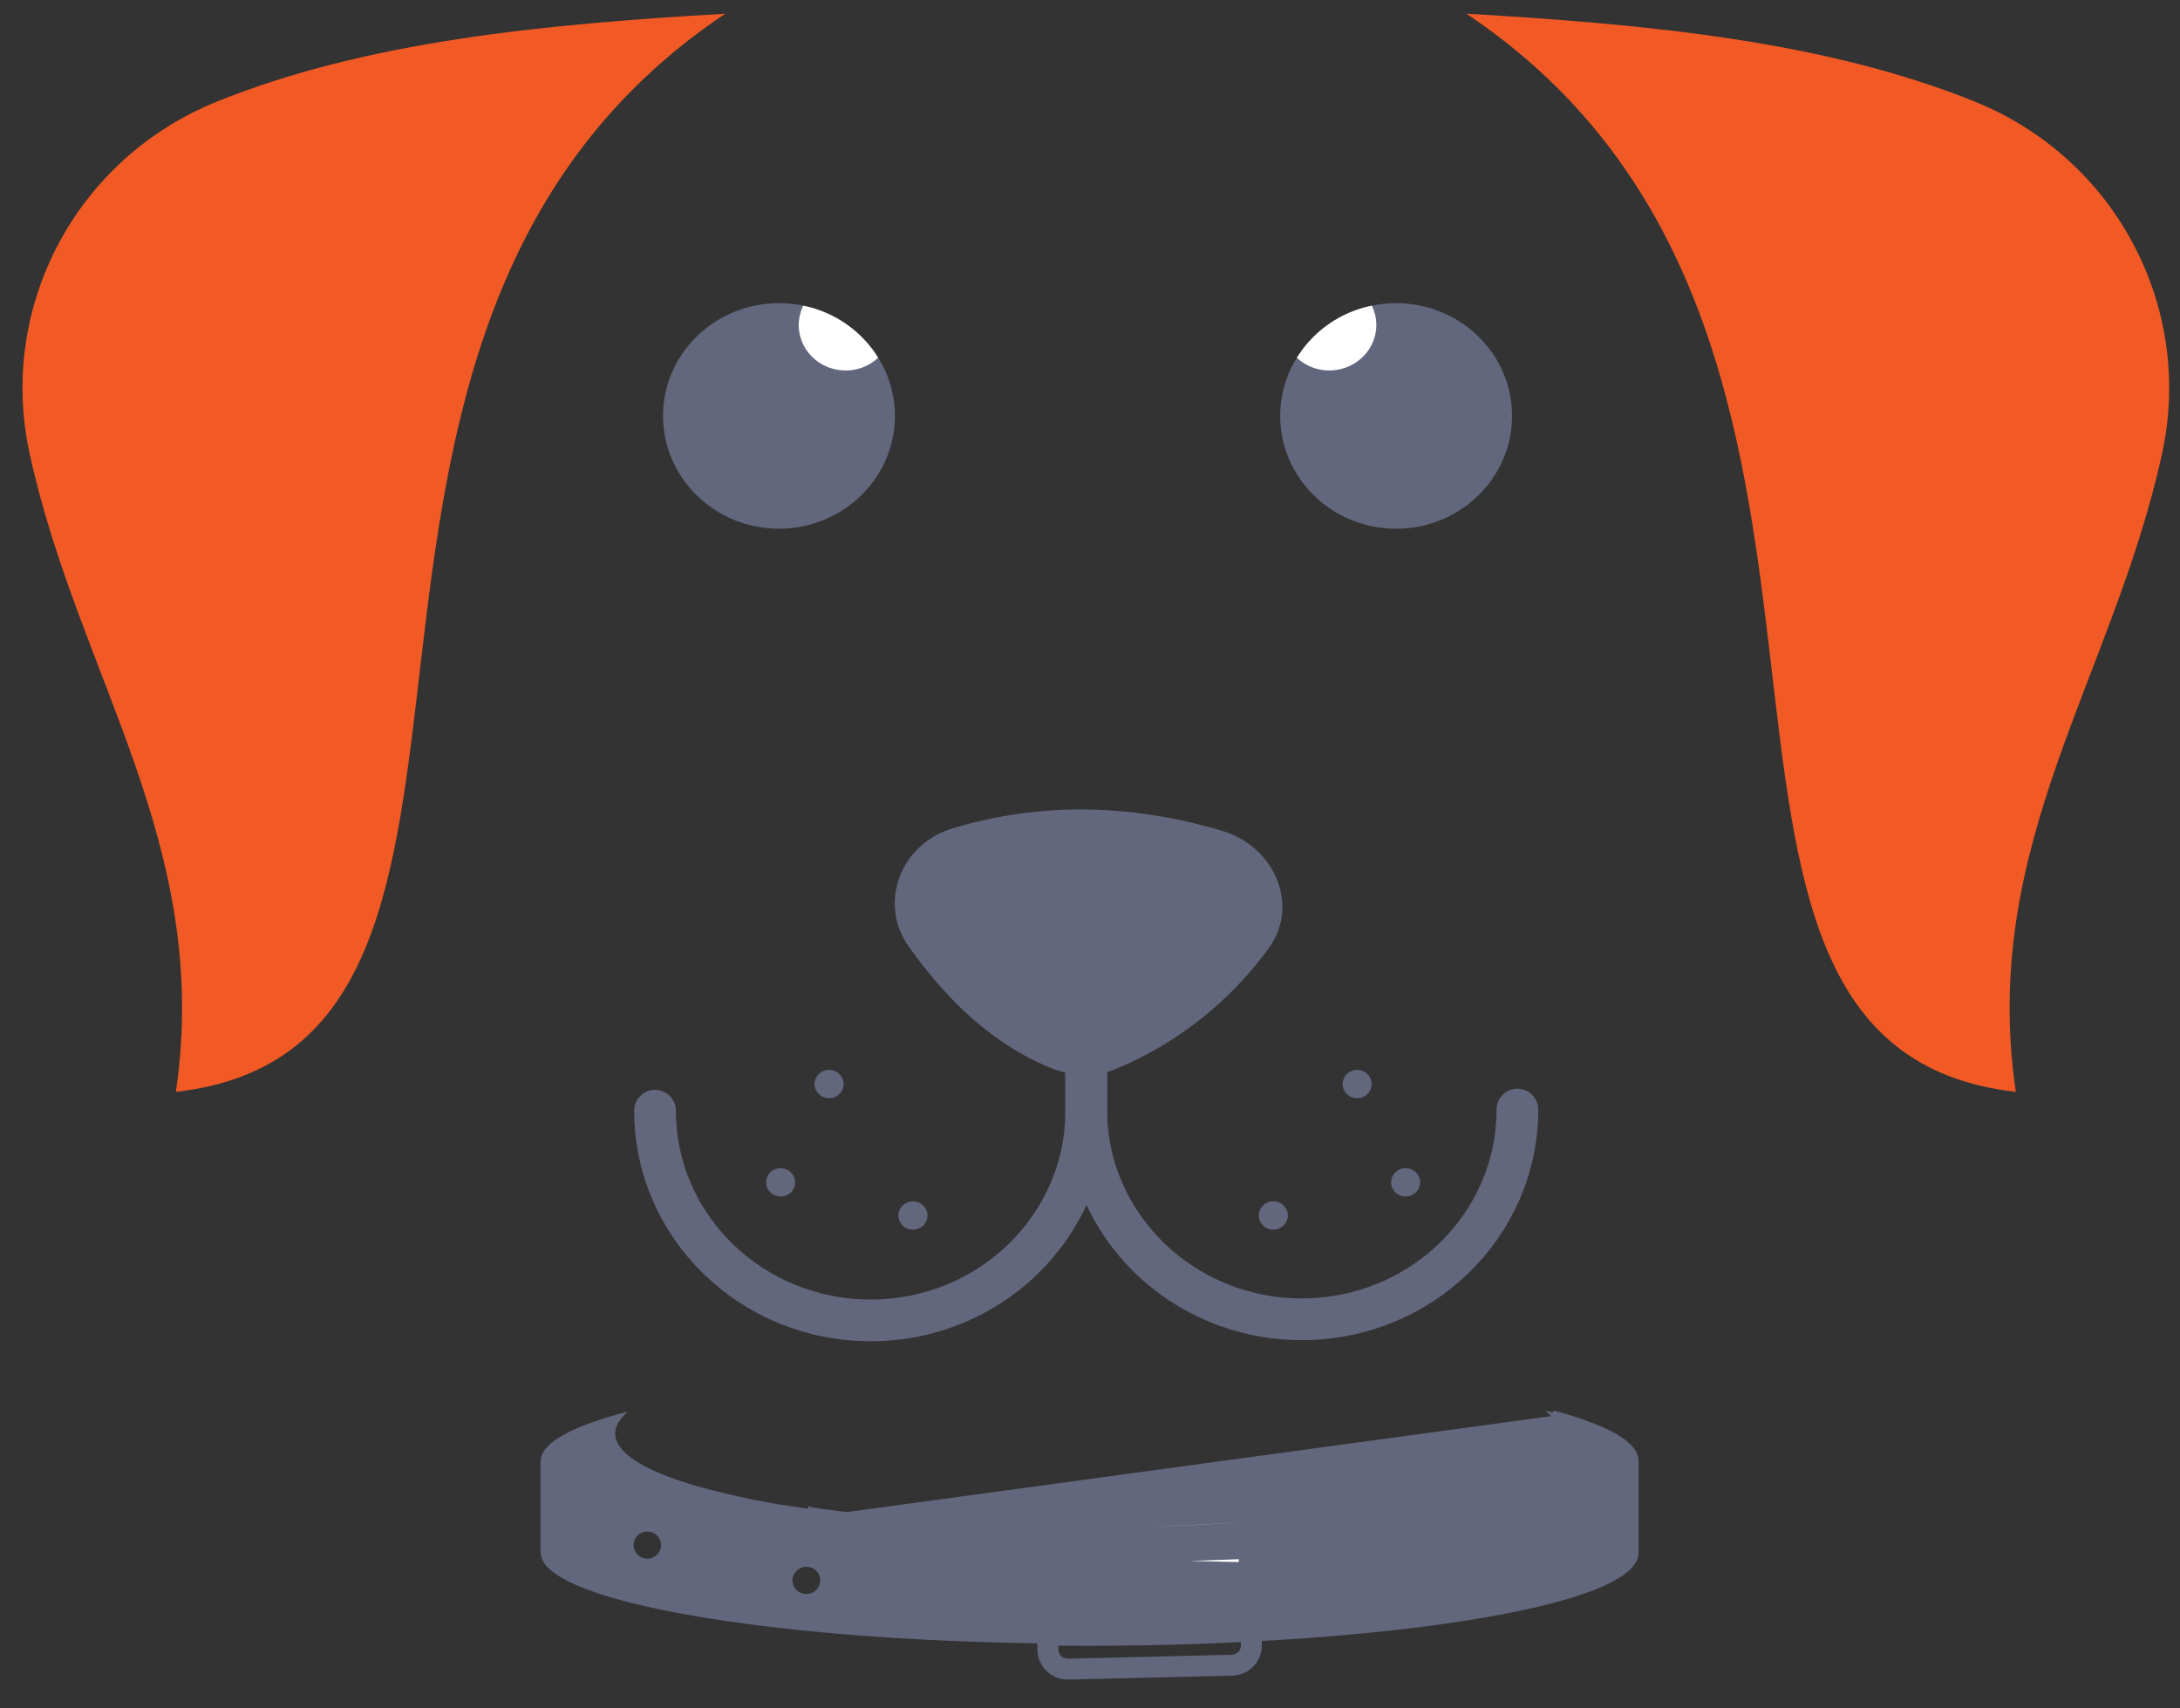 <svg width="74" height="58" fill="none" xmlns="http://www.w3.org/2000/svg"><rect width="100%" height="100%" fill="#333333" stroke="none"/><path d="M52.823 48.054a1.648 1.648 0 00-.092-.096c1.79.48 2.826 1.041 2.82 1.643v3.111c0 1.388-5.5 2.556-13.077 2.949h-.01a101.24 101.24 0 01-5.52.143h0c-.462 0-.934 0-1.387-.009l-8.056-4.56a16.893 16.893 0 00.785.108c.113.017.22.034.334.042.267.039.542.067.827.096.074.01.148.016.222.023l.222.024.059.005c.117.009.234.018.353.035a44.43 44.43 0 001.741.128.418.418 0 00.05.005m20.73-3.647a17.425 17.425 0 00-.128-.034c.213.208.323.424.323.647 0 .689-1.082 1.32-2.953 1.837l-.086.024c-.154.042-.32.087-.485.12m3.328-2.594c.818.224 1.466.465 1.92.718.25.139.437.28.56.42.124.14.182.276.18.408v3.112c0 .15-.073.303-.23.461-.158.158-.395.315-.71.469-.626.307-1.544.594-2.703.851-2.317.513-5.582.903-9.368 1.1h-.007v0h-.004c-1.74.095-3.6.143-5.517.143-.462 0-.934 0-1.385-.009h-.001c-4.805-.057-9.101-.42-12.195-.972-1.548-.276-2.791-.598-3.646-.952-.428-.177-.755-.36-.973-.546-.22-.186-.32-.368-.32-.543v-.077h-.01v-2.964h.01v-.069c0-.134.057-.27.181-.411.124-.141.311-.282.561-.421.453-.252 1.102-.493 1.922-.718-.173.192-.272.396-.272.613 0 .383.302.73.812 1.042.513.313 1.259.602 2.19.861h.001c.178.048.367.096.562.144.171.043.352.084.533.127l.077.017c.366.086.742.162 1.146.23.19.04.388.068.593.096.212.035.433.07.661.104l.077.012h0l.023.003c.239.036.487.074.747.102m24.585-3.351c.171.193.264.397.264.613 0 .383-.3.73-.808 1.042-.512.313-1.257.602-2.195.861h0l-.086.024c-.153.041-.32.087-.487.12m-.016-.066a6.737 6.737 0 01-.61.144m.61-.144l.019.066h-.003m-.016-.066l.013.067h.003m-.626.077a9.79 9.79 0 01-.65.133m.65-.133l.016.066h-.002m-.014-.066l.013.067h.001m-.663.066a6.128 6.128 0 01-.61.115m.61-.115l.016.066-.003.001m-.014-.067l.012.067h.002m-.623.048a15.43 15.43 0 01-.798.133m.798-.133l.013.068h-.002m-.011-.068l.01.068s0 0 0 0m-.808.065l-.024.005a.628.628 0 01-.114.015m.138-.02l.012.068s0 0 0 0m-.012-.068l.01.068h.001m-.15-.048c-.304.048-.62.096-.945.135m.946-.135l.01.068h-.005m-.005-.068v.068h.005m-.95.067a41.83 41.83 0 01-1.29.152m1.29-.152l.009.068s0 0 0 0m-.01-.068l.008.068h.001m-1.297.084c-.334.04-.67.068-1.024.096-.177.02-.354.04-.531.048a8.133 8.133 0 01-.531.04 61.986 61.986 0 01-3.426.163m5.512-.346l.008.067s0 0 0 0m-.008-.068l.007.069s0 0 0 0m-5.519.278l-.121.003c-.287.008-.58.016-.873.016-.334.009-.67.009-1.004.009h0c-.502 0-.995 0-1.476-.02a34.218 34.218 0 00-.453-.008 29.784 29.784 0 01-.542-.011 86.665 86.665 0 01-2.382-.115m6.851.126l.002.068s0 0 0 0m-.002-.068l.002.068s0 0 0 0m-6.853-.194l-.004.068h.002m.002-.068v.068h-.002m-3.854-.364l16.227.143m-16.226-.143l.038.005c.111.018.22.035.337.043.267.039.543.067.826.095.075.01.15.017.223.024h0c.075.008.147.015.22.024h.003l.06.005c.117.01.232.018.349.034h.003a44.55 44.55 0 001.694.125h.004l.04.004h.002a.464.464 0 00.054.005m-3.854-.364l10.588.493c-.286.008-.58.016-.874.016-.335.01-.671.01-1.004.01h-.001 0c-.502 0-.996 0-1.479-.02-.148-.004-.299-.006-.45-.009a30.645 30.645 0 01-.544-.01h0a86.71 86.71 0 01-2.382-.116m17.42-1.054a6.795 6.795 0 01-.612.144m0 0c-.205.047-.423.096-.65.133m0 0a6.191 6.191 0 01-.612.116m0 0a15.82 15.82 0 01-.798.133m0 0l-.02.004a.79.79 0 01-.124.016m0 0c-.303.048-.618.096-.942.135m0 0c-.413.057-.848.105-1.29.152m-5.517.347a62.042 62.042 0 003.429-.164l.055-.003c.165-.009.324-.018.477-.035.178-.01.356-.03.532-.049l-4.493.251zm-11.99 1.426a.512.512 0 00-.125.332c0 .3.25.528.541.528a.528.528 0 00.396-.89h0l-.003-.003a.544.544 0 00-.81.033zm0 0s0 0 0 0l.051.044-.052-.044s0 0 0 0zm24.49-.961h-.003l-.02.022a.467.467 0 00-.117.323c0 .299.239.528.541.528a.533.533 0 00.541-.526.52.52 0 00-.136-.353h0a.546.546 0 00-.405-.175.492.492 0 00-.401.181zm-30.008.097c0 .287.238.528.541.528a.528.528 0 100-1.056.528.528 0 00-.54.528zm11.496 1.627c0 .296.249.537.54.537.303 0 .542-.24.542-.537a.542.542 0 00-1.082 0zm5.805 0c0 .295.237.537.541.537.304 0 .541-.24.541-.537a.535.535 0 00-.54-.528.535.535 0 00-.542.528zm5.846-.43c0 .298.238.527.54.527a.528.528 0 100-1.056.535.535 0 00-.54.528z" fill="#62677D" stroke="#62677D" stroke-width=".137"/><path d="M38.945 51.825a62.07 62.07 0 003.426-.163 72.238 72.238 0 01-3.426.163z" fill="#fff"/><path d="M40.697 53.368l.011-.067c-.138-.024-1.041-.15-2.19-.306l3.884-.142h0l1.26-.05-1.266.239c-.462.081-.862.15-1.16.197-.15.023-.272.04-.364.051a1.994 1.994 0 01-.112.01.301.301 0 01-.052 0l-.011.068zm0 0c.108.018.786-.096 1.712-.259l-4.293-.099c1.33.179 2.428.332 2.58.358z" fill="#fff" stroke="#62677D" stroke-width=".137"/><path d="M24.62.465C8.231 11.415 19.727 35.519 5.97 37.068c1.237-8.399-3.31-14.072-4.966-21.676C-.075 10.445 2.559 5.39 7.362 3.45 12.425 1.402 18.449.822 24.619.465zm25.157 0c16.387 10.95 4.891 35.054 18.65 36.603-1.237-8.399 3.309-14.072 4.966-21.676C74.47 10.445 71.838 5.39 67.034 3.45 61.972 1.402 55.95.822 49.777.465z" fill="#F15A24"/><path d="M30.845 32.13c1.355 1.909 2.934 3.368 4.854 4.138.706.284 1.526.304 2.225.004a12.224 12.224 0 005.135-4.07c1.068-1.454.223-3.46-1.576-3.996-3.169-.944-6.242-.96-9.15-.081-1.779.536-2.523 2.55-1.488 4.006zm-.468-18.008c0 2.107-1.76 3.827-3.934 3.827-2.176 0-3.935-1.72-3.935-3.827 0-2.116 1.76-3.827 3.934-3.827.283 0 .559.028.824.083a3.897 3.897 0 012.544 1.766 3.7 3.7 0 01.567 1.978z" fill="#62677D"/><path d="M29.809 12.144a1.6 1.6 0 01-1.097.433c-.889 0-1.599-.69-1.599-1.546 0-.23.057-.45.152-.653a3.906 3.906 0 012.544 1.766z" fill="#fff"/><path d="M51.326 14.122c0 2.107-1.759 3.827-3.934 3.827-2.176 0-3.935-1.72-3.935-3.827a3.7 3.7 0 01.568-1.978 3.902 3.902 0 012.544-1.766 4.03 4.03 0 01.823-.083c2.175 0 3.934 1.711 3.934 3.827z" fill="#62677D"/><path d="M46.719 11.031c0 .856-.72 1.546-1.599 1.546-.425 0-.814-.165-1.097-.433a3.902 3.902 0 012.544-1.766c.095.202.152.422.152.653z" fill="#fff"/><path d="M22.236 37.71c0 3.931 3.276 7.117 7.319 7.117 4.042 0 7.318-3.186 7.318-7.117v-8.362" stroke="#62677D" stroke-width="1.417" stroke-miterlimit="10" stroke-linecap="round"/><path d="M51.508 37.671c0 3.932-3.276 7.118-7.319 7.118-4.042 0-7.318-3.186-7.318-7.118V29.31" stroke="#62677D" stroke-width="1.417" stroke-miterlimit="10" stroke-linecap="round"/><path d="M46.069 37.283a.486.486 0 00.493-.48.487.487 0 00-.493-.479.486.486 0 00-.493.48c0 .264.22.479.493.479zm1.645 3.337a.486.486 0 00.492-.48.486.486 0 00-.492-.479.486.486 0 00-.493.48c0 .264.22.479.493.479zm-4.491 1.126a.486.486 0 00.493-.48.486.486 0 00-.493-.479.486.486 0 00-.492.48c0 .264.22.479.492.479zm-15.08-4.463a.486.486 0 00.493-.48.486.486 0 00-.493-.479.486.486 0 00-.493.48c0 .264.221.479.493.479zm-1.644 3.337a.486.486 0 00.492-.48.486.486 0 00-.492-.479.486.486 0 00-.493.48c0 .264.22.479.493.479zm4.983.646c0 .265-.221.48-.493.48a.486.486 0 01-.493-.48c0-.264.22-.479.493-.479.272 0 .493.215.493.48z" fill="#62677D"/><path d="M41.81 56.534l-5.538.133a.675.675 0 01-.701-.648l-.106-4.17a.673.673 0 01.666-.682l5.539-.134a.675.675 0 01.7.648l.107 4.171a.672.672 0 01-.666.682z" stroke="#62677D" stroke-width=".709" stroke-miterlimit="10"/><path d="M39.28 54.09h3.543" stroke="#62677D" stroke-width=".354" stroke-miterlimit="10"/></svg>